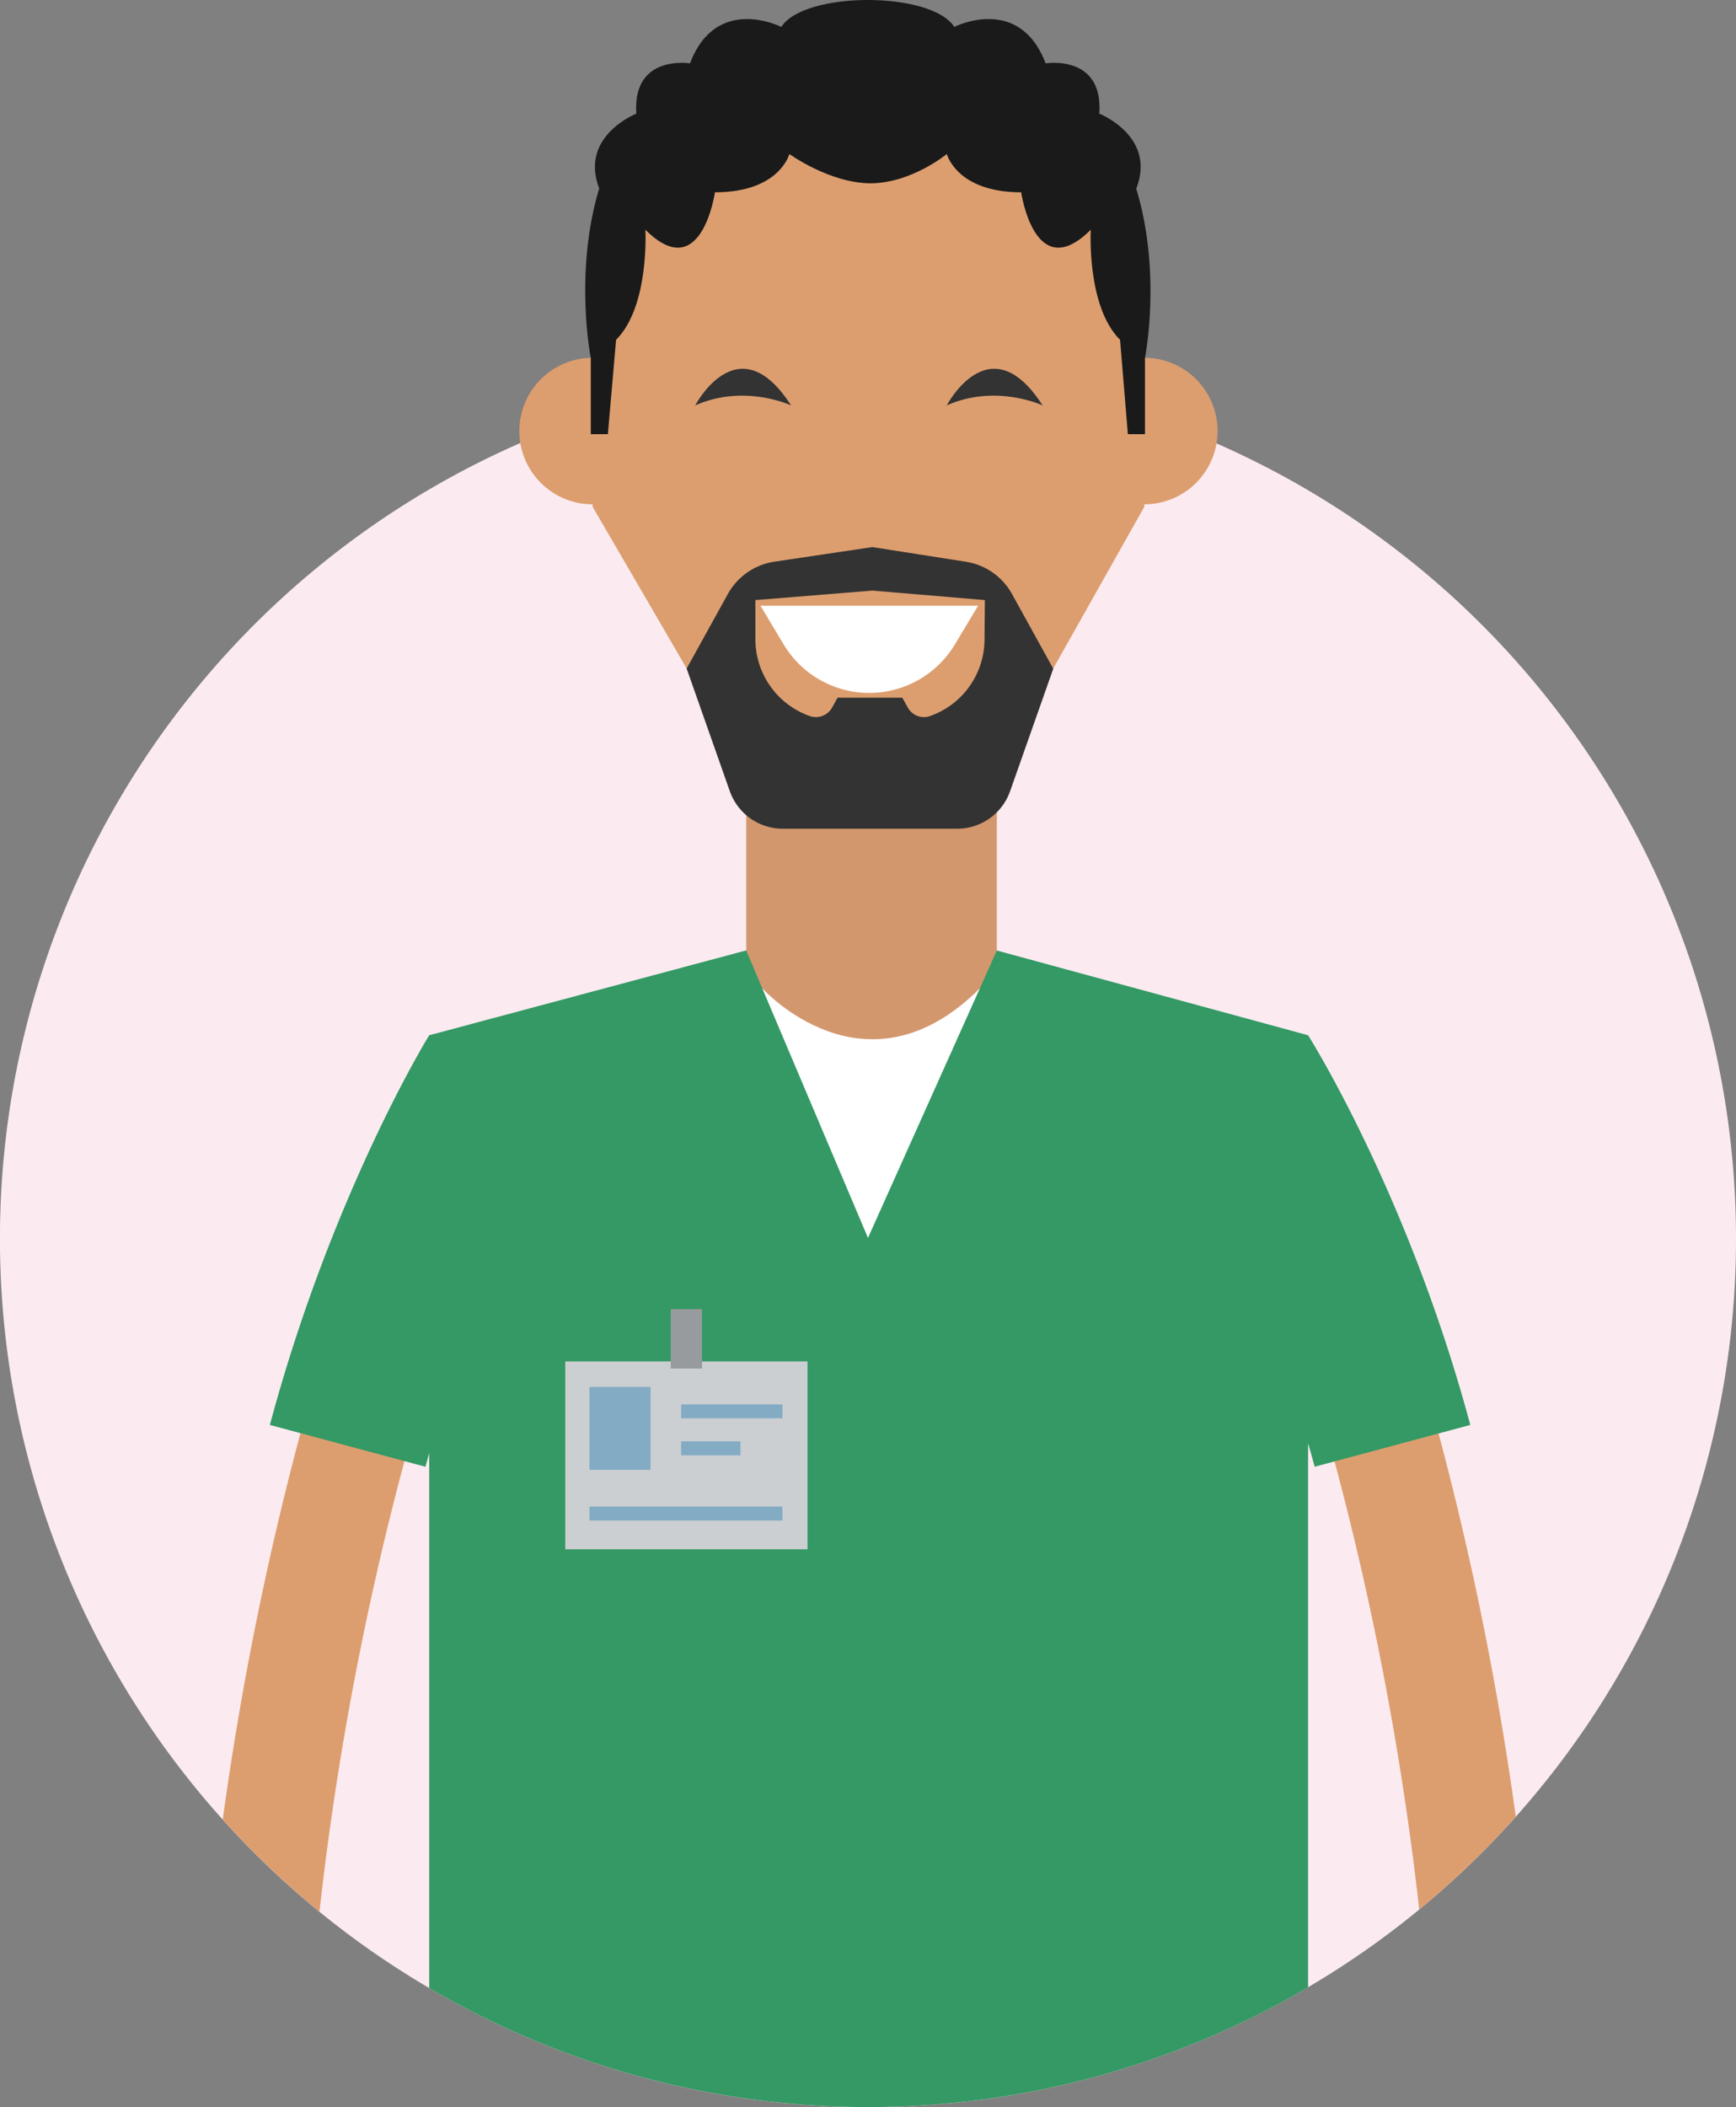 <svg height="431.37" viewBox="0 0 355.55 431.37" width="355.55" xmlns="http://www.w3.org/2000/svg"><rect x="0" y="0" width="355.55" height="431.37" fill="#808080" stroke="none"/><path d="m355.55 253.6a177.78 177.78 0 1 1 -177.78-177.78 177.78 177.78 0 0 1 177.78 177.78" fill="#fbebf1"/><path d="m292.92 287.16c-13-46.56-26.52-74.13-27.09-75.28l-19.72 9.74c.41.85 33.24 68.45 44.56 169.3a179.41 179.41 0 0 0 19.78-19 645.46 645.46 0 0 0 -17.53-84.75" fill="#dd9e6f"/><path d="m63.23 287.16a646.16 646.16 0 0 0 -17.61 85.34 180.25 180.25 0 0 0 19.81 18.87c11.28-101.1 44.2-168.9 44.62-169.75l-19.73-9.74c-.57 1.15-14.07 28.72-27.09 75.28" fill="#dd9e6f"/><path d="m152.83 148.86h51.33v65.33h-51.33z" fill="#d3976e"/><path d="m234.37 73.27v-9.27a56.5 56.5 0 1 0 -113 0v9.25a15 15 0 0 0 0 30v.5l24.54 42.17a25.8 25.8 0 0 0 22.31 12.83h20.07a25.83 25.83 0 0 0 22.49-13.13l23.59-41.87v-.5a15 15 0 0 0 0-30" fill="#dd9e6f"/><path d="m193.9 83s8.81-16.88 19.64 0c0 0-9.53-4.5-19.64 0" fill="#333"/><path d="m142.38 83s8.81-16.88 19.64 0c0 0-9.53-4.5-19.64 0" fill="#333"/><path d="m200.33 124-4.76 7.93a20.45 20.45 0 0 1 -35.07 0l-4.75-7.93z" fill="#fff"/><path d="m207.27 121.61a13.11 13.11 0 0 0 -9.45-6.61l-19.15-3-20.15 3a13.13 13.13 0 0 0 -9.45 6.61l-8.44 15.26 8.84 25.1a11.52 11.52 0 0 0 10.86 7.69h35.67a11.5 11.5 0 0 0 10.87-7.66l8.85-25.1zm-5.63 9.24a16.69 16.69 0 0 1 -11.14 15.74 3.78 3.78 0 0 1 -4.58-1.75l-1.12-2h-13.26l-1.11 2a3.8 3.8 0 0 1 -4.59 1.75 16.69 16.69 0 0 1 -11.13-15.74v-8l24-1.94 23 1.94z" fill="#333"/><path d="m232.74 38.57c4.12-10.71-7.59-15.3-7.59-15.3.86-12.24-11-10.3-11-10.3-5.39-14.23-18.7-7.46-18.7-7.46-4.7-7.35-30.74-7.35-35.43 0 0 0-13.31-6.77-18.7 7.46 0 0-11.82-1.94-11 10.3 0 0-11.71 4.59-7.6 15.3-5.21 17.35-1.72 34.71-1.72 34.71v15.61h3.5l1.68-19.32c6.88-6.87 6-22.54 6-22.54 11.5 11.5 14.25-7.66 14.25-7.66 13.25 0 15.24-7.84 15.24-7.84s8.13 5.9 16.52 6h.2c8.38-.09 15.53-6 15.53-6s2 7.84 15.23 7.84c0 0 2.75 19.16 14.25 7.66 0 0-.9 15.67 6 22.54l1.6 19.32h3.5v-15.61s3.5-17.36-1.8-34.71" fill="#1a1a1a"/><path d="m156.12 202.33s21.1 23.47 44.57 0v60.1h-44.57z" fill="#fff"/><path d="m204.16 194.59-26.39 58.84-24.94-58.86-64.92 17.37c-.85 1.34-20.14 33.22-32.64 79.78l31.87 8.56c.25-.94.51-1.87.77-2.8v109.52a177.87 177.87 0 0 0 180-.16v-111.37q.69 2.37 1.35 4.81l31.87-8.56c-12.51-46.56-32.37-78.44-33.22-79.78z" fill="#349964"/><path d="m115.77 278.71h49.62v38.47h-49.62z" fill="#cbcfd1"/><path d="m137.37 268.01h6.42v12.16h-6.42z" fill="#989b9d"/><g fill="#83abc4"><path d="m120.72 283.93h12.52v16.99h-12.52z"/><path d="m139.5 287.51h20.74v2.86h-20.74z"/><path d="m120.72 308.43h39.52v2.86h-39.52z"/><path d="m139.5 295.08h12.16v2.86h-12.16z"/></g></svg>